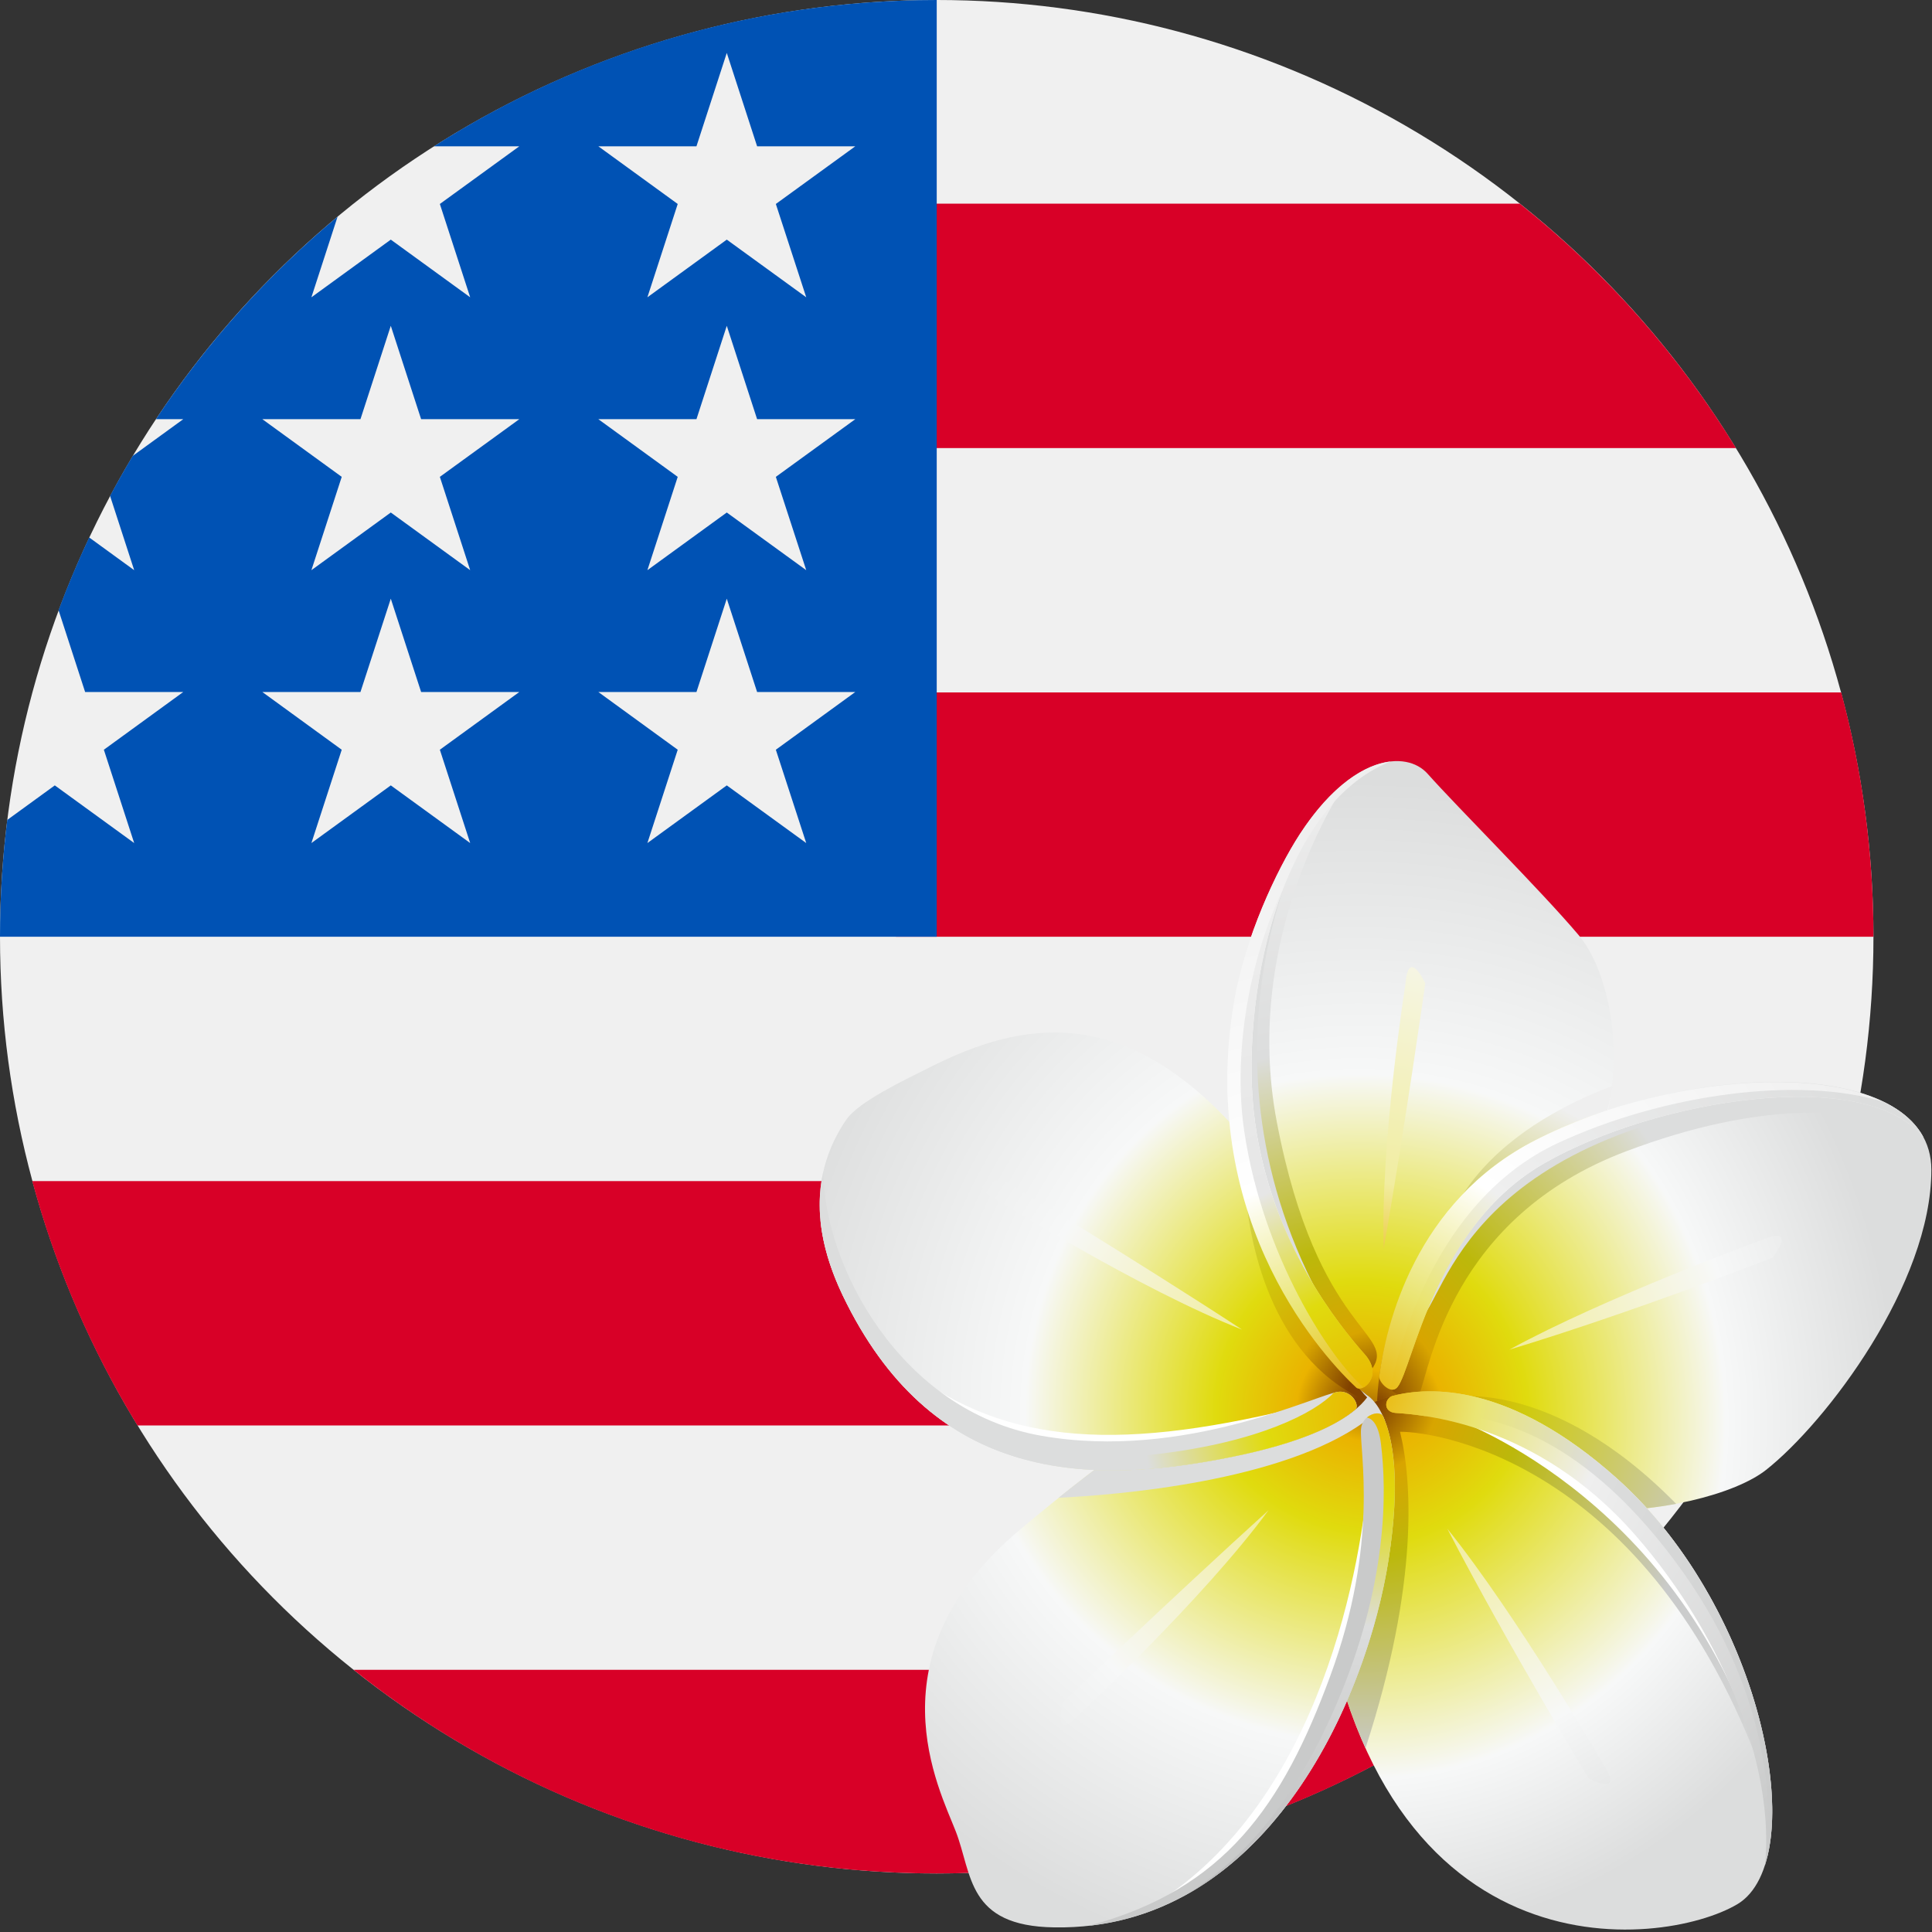 <?xml version="1.0" encoding="UTF-8"?>
<svg width="33px" height="33px" viewBox="0 0 33 33" version="1.1" xmlns="http://www.w3.org/2000/svg" xmlns:xlink="http://www.w3.org/1999/xlink">
    <rect x="0" y="0" width="33" height="33" fill="#333333" stroke="none"/>
    <!-- Generator: Sketch 51.2 (57519) - http://www.bohemiancoding.com/sketch -->
    <title>countries_hawaii</title>
    <desc>Created with Sketch.</desc>
    <defs>
        <radialGradient cx="37.265%" cy="98.327%" fx="37.265%" fy="98.327%" r="158.503%" gradientTransform="translate(0.373,0.983),scale(1,0.594),translate(-0.373,-0.983)" id="radialGradient-1">
            <stop stop-color="#814200" offset="3%"></stop>
            <stop stop-color="#EAB300" offset="12%"></stop>
            <stop stop-color="#E0DB0E" offset="25%"></stop>
            <stop stop-color="#F7F8F8" offset="56%"></stop>
            <stop stop-color="#DCDDDD" offset="100%"></stop>
        </radialGradient>
        <radialGradient cx="-38.461%" cy="110.973%" fx="-38.461%" fy="110.973%" r="361.432%" gradientTransform="translate(-0.385,1.11),scale(1,0.624),translate(0.385,-1.11)" id="radialGradient-2">
            <stop stop-color="#814200" offset="3%"></stop>
            <stop stop-color="#D8A500" offset="12%"></stop>
            <stop stop-color="#BCB80B" offset="25%"></stop>
            <stop stop-color="#EFEFEF" offset="56%"></stop>
            <stop stop-color="#EFEFEF" offset="100%"></stop>
        </radialGradient>
        <radialGradient cx="-1.51%" cy="73.95%" fx="-1.51%" fy="73.95%" r="148.429%" gradientTransform="translate(-0.015,0.739),scale(0.774,1),translate(0.015,-0.739)" id="radialGradient-3">
            <stop stop-color="#814200" offset="3%"></stop>
            <stop stop-color="#EAB300" offset="12%"></stop>
            <stop stop-color="#E0DB0E" offset="25%"></stop>
            <stop stop-color="#F7F8F8" offset="56%"></stop>
            <stop stop-color="#DCDDDD" offset="83%"></stop>
        </radialGradient>
        <radialGradient cx="-35.589%" cy="1.369%" fx="-35.589%" fy="1.369%" r="555.658%" gradientTransform="translate(-0.356,0.014),scale(0.506,1),translate(0.356,-0.014)" id="radialGradient-4">
            <stop stop-color="#814200" offset="3%"></stop>
            <stop stop-color="#D8A500" offset="12%"></stop>
            <stop stop-color="#CFCA0E" offset="25%"></stop>
            <stop stop-color="#C9CACA" offset="56%"></stop>
            <stop stop-color="#DCDDDD" offset="100%"></stop>
        </radialGradient>
        <radialGradient cx="11.787%" cy="1.432%" fx="11.787%" fy="1.432%" r="139.171%" gradientTransform="translate(0.118,0.014),scale(1,0.85),translate(-0.118,-0.014)" id="radialGradient-5">
            <stop stop-color="#814200" offset="3%"></stop>
            <stop stop-color="#EAB300" offset="12%"></stop>
            <stop stop-color="#E0DB0E" offset="25%"></stop>
            <stop stop-color="#F7F8F8" offset="56%"></stop>
            <stop stop-color="#DCDDDD" offset="77%"></stop>
        </radialGradient>
        <radialGradient cx="11.881%" cy="0.542%" fx="11.881%" fy="0.542%" r="161.877%" gradientTransform="translate(0.119,0.005),scale(0.867,1),translate(-0.119,-0.005)" id="radialGradient-6">
            <stop stop-color="#814200" offset="3%"></stop>
            <stop stop-color="#D8A500" offset="12%"></stop>
            <stop stop-color="#BCB80B" offset="25%"></stop>
            <stop stop-color="#C9CACA" offset="56%"></stop>
            <stop stop-color="#DCDDDD" offset="100%"></stop>
        </radialGradient>
        <radialGradient cx="94.455%" cy="4.907%" fx="94.455%" fy="4.907%" r="135.493%" gradientTransform="translate(0.945,0.049),scale(1,0.845),translate(-0.945,-0.049)" id="radialGradient-7">
            <stop stop-color="#814200" offset="3%"></stop>
            <stop stop-color="#EAB300" offset="12%"></stop>
            <stop stop-color="#E0DB0E" offset="25%"></stop>
            <stop stop-color="#F7F8F8" offset="56%"></stop>
            <stop stop-color="#DCDDDD" offset="90%"></stop>
        </radialGradient>
        <radialGradient cx="-140.913%" cy="-530.725%" fx="-140.913%" fy="-530.725%" r="262.923%" gradientTransform="translate(-1.409,-5.307),scale(0.386,1),translate(1.409,5.307)" id="radialGradient-8">
            <stop stop-color="#814200" offset="3%"></stop>
            <stop stop-color="#D8A500" offset="12%"></stop>
            <stop stop-color="#BCB80B" offset="25%"></stop>
            <stop stop-color="#C9CACA" offset="56%"></stop>
            <stop stop-color="#DCDDDD" offset="100%"></stop>
        </radialGradient>
        <radialGradient cx="100.294%" cy="84.608%" fx="100.294%" fy="84.608%" r="137.318%" gradientTransform="translate(1.003,0.846),scale(0.8,1),translate(-1.003,-0.846)" id="radialGradient-9">
            <stop stop-color="#814200" offset="3%"></stop>
            <stop stop-color="#EAB300" offset="12%"></stop>
            <stop stop-color="#E0DB0E" offset="25%"></stop>
            <stop stop-color="#F7F8F8" offset="56%"></stop>
            <stop stop-color="#DCDDDD" offset="100%"></stop>
        </radialGradient>
        <radialGradient cx="99.478%" cy="105.837%" fx="99.478%" fy="105.837%" r="459.492%" gradientTransform="translate(0.995,1.058),scale(1,0.239),translate(-0.995,-1.058)" id="radialGradient-10">
            <stop stop-color="#814200" offset="3%"></stop>
            <stop stop-color="#D8A500" offset="12%"></stop>
            <stop stop-color="#BCB80B" offset="25%"></stop>
            <stop stop-color="#DCDDDD" offset="56%"></stop>
            <stop stop-color="#EFEFEF" offset="100%"></stop>
        </radialGradient>
        <radialGradient cx="101.287%" cy="96.515%" fx="101.287%" fy="96.515%" r="516.034%" gradientTransform="translate(1.013,0.965),scale(1,0.552),translate(-1.013,-0.965)" id="radialGradient-11">
            <stop stop-color="#814200" offset="3%"></stop>
            <stop stop-color="#D8A500" offset="12%"></stop>
            <stop stop-color="#CFCA0E" offset="25%"></stop>
            <stop stop-color="#DCDDDD" offset="56%"></stop>
            <stop stop-color="#DCDDDD" offset="100%"></stop>
        </radialGradient>
        <radialGradient cx="86.429%" cy="101.86%" fx="86.429%" fy="101.86%" r="389.642%" gradientTransform="translate(0.864,1.019),scale(1,0.261),translate(-0.864,-1.019)" id="radialGradient-12">
            <stop stop-color="#EAB300" offset="0%"></stop>
            <stop stop-color="#EAE573" offset="17%"></stop>
            <stop stop-color="#FFFFFF" offset="36%"></stop>
            <stop stop-color="#EFEFEF" offset="90%"></stop>
        </radialGradient>
        <radialGradient cx="97.003%" cy="102.571%" fx="97.003%" fy="102.571%" r="482.472%" gradientTransform="translate(0.97,1.026),scale(1,0.263),translate(-0.97,-1.026)" id="radialGradient-13">
            <stop stop-color="#EAB300" offset="0%"></stop>
            <stop stop-color="#E0DB0E" offset="17%"></stop>
            <stop stop-color="#E6E6E6" offset="36%"></stop>
            <stop stop-color="#EFEFEF" offset="90%"></stop>
        </radialGradient>
        <radialGradient cx="-2.688%" cy="101.037%" fx="-2.688%" fy="101.037%" r="208.016%" gradientTransform="translate(-0.027,1.01),scale(0.58,1),translate(0.027,-1.01)" id="radialGradient-14">
            <stop stop-color="#814200" offset="3%"></stop>
            <stop stop-color="#D8A500" offset="12%"></stop>
            <stop stop-color="#BCB80B" offset="25%"></stop>
            <stop stop-color="#DCDDDD" offset="56%"></stop>
            <stop stop-color="#DCDDDD" offset="100%"></stop>
        </radialGradient>
        <radialGradient cx="-1.909%" cy="102.848%" fx="-1.909%" fy="102.848%" r="206.943%" gradientTransform="translate(-0.019,1.028),scale(0.565,1),translate(0.019,-1.028)" id="radialGradient-15">
            <stop stop-color="#EAB300" offset="0%"></stop>
            <stop stop-color="#EAE573" offset="17%"></stop>
            <stop stop-color="#FFFFFF" offset="36%"></stop>
            <stop stop-color="#EFEFEF" offset="90%"></stop>
        </radialGradient>
        <radialGradient cx="-4.009%" cy="102.915%" fx="-4.009%" fy="102.915%" r="212.353%" gradientTransform="translate(-0.04,1.029),scale(0.562,1),translate(0.04,-1.029)" id="radialGradient-16">
            <stop stop-color="#EAB300" offset="0%"></stop>
            <stop stop-color="#EAE573" offset="17%"></stop>
            <stop stop-color="#EFEFEF" offset="36%"></stop>
            <stop stop-color="#DCDDDD" offset="90%"></stop>
        </radialGradient>
        <radialGradient cx="-4.815%" cy="1.625%" fx="-4.815%" fy="1.625%" r="165.098%" gradientTransform="translate(-0.048,0.016),scale(1,0.814),translate(0.048,-0.016)" id="radialGradient-17">
            <stop stop-color="#EAB300" offset="0%"></stop>
            <stop stop-color="#EAE573" offset="17%"></stop>
            <stop stop-color="#EFEFEF" offset="36%"></stop>
            <stop stop-color="#C9CACA" offset="90%"></stop>
        </radialGradient>
        <radialGradient cx="-4.815%" cy="1.651%" fx="-4.815%" fy="1.651%" r="165.107%" gradientTransform="translate(-0.048,0.017),scale(1,0.827),translate(0.048,-0.017)" id="radialGradient-18">
            <stop stop-color="#EAB300" offset="0%"></stop>
            <stop stop-color="#EAE573" offset="17%"></stop>
            <stop stop-color="#DCDDDD" offset="36%"></stop>
            <stop stop-color="#C9CACA" offset="90%"></stop>
        </radialGradient>
        <radialGradient cx="-160.034%" cy="-138.955%" fx="-160.034%" fy="-138.955%" r="108.793%" gradientTransform="translate(-1.6,-1.39),scale(1,0.597),translate(1.6,1.39)" id="radialGradient-19">
            <stop stop-color="#EAB300" offset="0%"></stop>
            <stop stop-color="#EAE573" offset="17%"></stop>
            <stop stop-color="#EFEFEF" offset="36%"></stop>
            <stop stop-color="#C9CACA" offset="90%"></stop>
        </radialGradient>
        <radialGradient cx="87.742%" cy="-3.476%" fx="87.742%" fy="-3.476%" r="300.918%" gradientTransform="translate(0.877,-0.035),scale(1,0.44),translate(-0.877,0.035)" id="radialGradient-20">
            <stop stop-color="#EAB300" offset="0%"></stop>
            <stop stop-color="#E0DB0E" offset="17%"></stop>
            <stop stop-color="#DCDDDD" offset="36%"></stop>
            <stop stop-color="#B5B5B6" offset="90%"></stop>
        </radialGradient>
        <radialGradient cx="-41.018%" cy="-157.118%" fx="-41.018%" fy="-157.118%" r="111.028%" gradientTransform="translate(-0.41,-1.571),scale(0.556,1),translate(0.41,1.571)" id="radialGradient-21">
            <stop stop-color="#EAB300" offset="0%"></stop>
            <stop stop-color="#EAE573" offset="17%"></stop>
            <stop stop-color="#EFEFEF" offset="36%"></stop>
            <stop stop-color="#DCDDDD" offset="90%"></stop>
        </radialGradient>
        <radialGradient cx="102.487%" cy="71.554%" fx="102.487%" fy="71.554%" r="253.841%" gradientTransform="translate(1.025,0.716),scale(0.468,1),translate(-1.025,-0.716)" id="radialGradient-22">
            <stop stop-color="#EAB300" offset="0%"></stop>
            <stop stop-color="#E0DB0E" offset="17%"></stop>
            <stop stop-color="#DCDDDD" offset="36%"></stop>
            <stop stop-color="#DCDDDD" offset="90%"></stop>
        </radialGradient>
        <radialGradient cx="-51.545%" cy="143.292%" fx="-51.545%" fy="143.292%" r="558.97%" gradientTransform="translate(-0.515,1.433),scale(0.418,1),translate(0.515,-1.433)" id="radialGradient-23">
            <stop stop-color="#814200" offset="3%"></stop>
            <stop stop-color="#EAB300" offset="12%"></stop>
            <stop stop-color="#F1EDA0" offset="25%"></stop>
            <stop stop-color="#F7F8F8" offset="56%"></stop>
            <stop stop-color="#DCDDDD" offset="83%"></stop>
        </radialGradient>
        <radialGradient cx="-48.1%" cy="-50.746%" fx="-48.1%" fy="-50.746%" r="390.245%" gradientTransform="translate(-0.481,-0.507),scale(1,0.639),translate(0.481,0.507)" id="radialGradient-24">
            <stop stop-color="#814200" offset="3%"></stop>
            <stop stop-color="#EAB300" offset="12%"></stop>
            <stop stop-color="#F1EDA0" offset="25%"></stop>
            <stop stop-color="#F7F8F8" offset="56%"></stop>
            <stop stop-color="#DCDDDD" offset="77%"></stop>
        </radialGradient>
        <radialGradient cx="148.137%" cy="-51.694%" fx="148.137%" fy="-51.694%" r="305.987%" gradientTransform="translate(1.481,-0.517),scale(1,0.968),translate(-1.481,0.517)" id="radialGradient-25">
            <stop stop-color="#814200" offset="3%"></stop>
            <stop stop-color="#EAB300" offset="12%"></stop>
            <stop stop-color="#F1EDA0" offset="25%"></stop>
            <stop stop-color="#F7F8F8" offset="56%"></stop>
            <stop stop-color="#DCDDDD" offset="90%"></stop>
        </radialGradient>
        <radialGradient cx="-28.732%" cy="153.593%" fx="-28.732%" fy="153.593%" r="1460.187%" gradientTransform="translate(-0.287,1.536),scale(1,0.208),translate(0.287,-1.536)" id="radialGradient-26">
            <stop stop-color="#814200" offset="3%"></stop>
            <stop stop-color="#EAB300" offset="12%"></stop>
            <stop stop-color="#F1EDA0" offset="25%"></stop>
            <stop stop-color="#F7F8F8" offset="56%"></stop>
            <stop stop-color="#DCDDDD" offset="100%"></stop>
        </radialGradient>
        <radialGradient cx="148.774%" cy="148.942%" fx="148.774%" fy="148.942%" r="401.261%" gradientTransform="translate(1.488,1.489),scale(0.577,1),translate(-1.488,-1.489)" id="radialGradient-27">
            <stop stop-color="#814200" offset="3%"></stop>
            <stop stop-color="#EAB300" offset="12%"></stop>
            <stop stop-color="#F1EDA0" offset="25%"></stop>
            <stop stop-color="#F7F8F8" offset="56%"></stop>
            <stop stop-color="#DCDDDD" offset="100%"></stop>
        </radialGradient>
    </defs>
    <g id="area-map" stroke="none" stroke-width="1" fill="none" fill-rule="evenodd">
        <g id="countries_hawaii" fill-rule="nonzero">
            <circle id="Oval" fill="#F0F0F0" cx="16" cy="16" r="16"></circle>
            <g id="Group" transform="translate(0.5, 3.438)" fill="#D80027">
                <path d="M14.804,12.562 L31.5,12.562 C31.5,11.118 31.308,9.719 30.949,8.389 L14.804,8.389 L14.804,12.562 Z" id="Shape"></path>
                <path d="M14.804,4.215 L29.152,4.215 C28.172,2.616 26.92,1.204 25.46,0.041 L14.804,0.041 L14.804,4.215 Z" id="Shape"></path>
                <path d="M15.5,28.562 C19.266,28.562 22.727,27.261 25.46,25.084 L5.54,25.084 C8.273,27.261 11.734,28.562 15.5,28.562 Z" id="Shape"></path>
                <path d="M1.848,20.91 L29.152,20.91 C29.938,19.627 30.548,18.225 30.949,16.736 L0.051,16.736 C0.452,18.225 1.062,19.627 1.848,20.91 Z" id="Shape"></path>
            </g>
            <path d="M7.412,2.499 L8.87,2.499 L7.513,3.484 L8.031,5.078 L6.675,4.093 L5.319,5.078 L5.766,3.701 C4.572,4.696 3.526,5.861 2.663,7.16 L3.13,7.16 L2.267,7.787 C2.133,8.011 2.004,8.239 1.88,8.47 L2.292,9.739 L1.523,9.18 C1.332,9.585 1.157,10 1,10.422 L1.454,11.82 L3.13,11.82 L1.774,12.806 L2.292,14.4 L0.936,13.415 L0.124,14.005 C0.042,14.659 0,15.324 0,16 L16,16 C16,7.163 16,6.122 16,0 C12.839,0 9.893,0.917 7.412,2.499 Z M8.031,14.4 L6.675,13.415 L5.319,14.4 L5.837,12.806 L4.481,11.82 L6.157,11.82 L6.675,10.226 L7.193,11.82 L8.87,11.82 L7.513,12.806 L8.031,14.4 Z M7.513,8.145 L8.031,9.739 L6.675,8.754 L5.319,9.739 L5.837,8.145 L4.481,7.16 L6.157,7.16 L6.675,5.565 L7.193,7.16 L8.87,7.16 L7.513,8.145 Z M13.771,14.4 L12.414,13.415 L11.058,14.4 L11.576,12.806 L10.22,11.82 L11.896,11.82 L12.414,10.226 L12.932,11.82 L14.609,11.82 L13.252,12.806 L13.771,14.4 Z M13.252,8.145 L13.771,9.739 L12.414,8.754 L11.058,9.739 L11.576,8.145 L10.22,7.16 L11.896,7.16 L12.414,5.565 L12.932,7.16 L14.609,7.16 L13.252,8.145 Z M13.252,3.484 L13.771,5.078 L12.414,4.093 L11.058,5.078 L11.576,3.484 L10.22,2.499 L11.896,2.499 L12.414,0.904 L12.932,2.499 L14.609,2.499 L13.252,3.484 Z" id="Shape" fill="#0052B4"></path>
            <g id="アセット-1" transform="translate(14, 13)">
                <path d="M9.242,10.77 C9.242,10.77 6.367,8.363 7.077,4.116 C7.259,3.026 7.807,1.855 8.202,1.248 C9.082,-0.103 10.016,-0.197 10.385,0.217 C10.92,0.817 12.315,2.204 12.965,2.973 C13.615,3.741 14.016,5.972 12.635,7.807 C11.254,9.642 10.313,11.97 9.242,10.77 Z" id="Shape" fill="url(#radialGradient-1)"></path>
                <path d="M13.545,5.548 C12.484,5.939 9.59,7.316 10.848,10.367 C11.392,9.67 11.976,8.587 12.667,7.63 C13.112,7.017 13.412,6.304 13.545,5.548 Z" id="Shape" fill="url(#radialGradient-2)"></path>
                <path d="M9.523,10.924 C9.523,10.924 9.573,7.828 12.233,6.469 C14.892,5.109 18.989,5.033 18.989,6.982 C18.989,8.931 17.199,11.29 16.166,12.107 C15.132,12.923 10.922,13.519 9.523,10.924 Z" id="Shape" fill="url(#radialGradient-3)"></path>
                <path d="M10.758,10.871 L12.648,12.769 C13.31,12.837 13.976,12.809 14.63,12.687 C12.474,10.491 10.758,10.871 10.758,10.871 Z" id="Shape" fill="url(#radialGradient-4)"></path>
                <path d="M9.397,10.99 C9.397,10.99 11.074,9.975 13.619,12.254 C16.164,14.533 16.94,18.775 15.674,19.526 C14.407,20.277 9.321,20.909 8.489,13.598 C8.262,11.801 9.397,10.99 9.397,10.99 Z" id="Shape" fill="url(#radialGradient-5)"></path>
                <path d="M9.913,11.455 C10.601,11.455 14.294,12.037 16.203,17.576 C15.88,14.462 13.612,12.088 11.415,11.286 C10.853,11.081 9.722,10.86 9.722,10.86 C9.609,10.89 9.5,10.933 9.397,10.99 C9.397,10.99 8.263,11.8 8.49,13.596 C8.642,14.934 8.937,16.005 9.324,16.859 C10.248,14.026 10.112,12.245 9.913,11.455 Z" id="Shape" fill="url(#radialGradient-6)"></path>
                <path d="M9.348,10.83 C9.348,10.83 10.096,11.209 9.718,13.637 C9.339,16.066 7.6,19.981 4.008,19.921 C2.514,19.901 2.609,19.012 2.325,18.281 C2.042,17.55 0.85,15.295 3.403,13.144 C5.955,10.992 8.043,9.743 9.348,10.83 Z" id="Shape" fill="url(#radialGradient-7)"></path>
                <path d="M9.655,11.269 C9.519,10.916 9.348,10.83 9.348,10.83 C8.161,9.841 6.325,10.782 4.081,12.583 C5.062,12.536 7.89,12.312 9.305,11.286 C9.448,11.322 9.575,11.32 9.655,11.269 Z" id="Shape" fill="url(#radialGradient-8)"></path>
                <path d="M9.245,10.752 C9.245,10.752 7.451,9.155 7.085,6.256 C5.169,4.151 3.462,4.441 1.925,5.209 C1.45,5.446 0.664,5.818 0.456,6.124 C-0.181,7.059 -0.102,8.09 0.397,9.132 C1.89,12.235 4.433,12.412 7.04,11.885 C8.551,11.58 9.132,11.164 9.352,10.868 C9.315,10.831 9.279,10.793 9.245,10.752 Z" id="Shape" fill="url(#radialGradient-9)"></path>
                <path d="M8.969,0.404 C8.969,0.404 7.674,1.379 7.229,4.171 C6.672,7.665 8.725,10.095 9.427,10.394 C9.886,9.758 8.504,9.797 7.81,6.17 C7.196,2.962 8.969,0.404 8.969,0.404 Z" id="Shape" fill="url(#radialGradient-10)"></path>
                <path d="M9.245,10.752 C9.245,10.752 7.843,9.503 7.265,7.212 C7.318,8.216 7.71,10.159 9.267,10.894 C9.329,10.838 9.281,10.795 9.245,10.752 Z" id="Shape" fill="url(#radialGradient-11)"></path>
                <path d="M8.278,1.304 C8.278,1.304 6.106,5.316 8.892,9.758 C5.389,5.503 8.278,1.304 8.278,1.304 Z" id="Shape" fill="#DCDDDD"></path>
                <path d="M9.311,10.133 C8.886,9.655 7.724,8.24 7.438,6.178 C7.157,4.142 7.83,0.758 9.756,0.006 C9.316,0.054 8.749,0.409 8.202,1.248 C7.807,1.855 7.259,3.024 7.077,4.116 C6.438,7.939 8.704,10.271 9.163,10.699 C9.263,10.8 9.643,10.506 9.311,10.133 Z" id="Shape" fill="url(#radialGradient-12)"></path>
                <path d="M9.311,10.133 C8.886,9.655 7.724,8.24 7.438,6.178 C7.278,5.02 7.427,3.426 7.94,2.128 C7.287,3.479 7.069,5.094 7.254,6.33 C7.574,8.477 8.732,10.221 9.291,10.698 C9.42,10.629 9.55,10.402 9.311,10.133 Z" id="Shape" fill="url(#radialGradient-13)"></path>
                <path d="M11.527,7.209 C10.002,8.434 9.622,10.456 9.622,10.456 C9.622,10.456 9.688,10.99 10.246,10.802 C10.427,10.367 10.777,7.792 13.783,6.662 C16.058,5.806 17.583,5.931 18.635,6.22 C18.069,5.891 15.396,4.613 11.527,7.209 Z" id="Shape" fill="url(#radialGradient-14)"></path>
                <path d="M10.228,9.567 C10.739,9.191 10.947,6.227 17.035,5.654 C10.834,5.735 10.342,8.895 10.228,9.567 Z" id="Shape" fill="#DCDDDD"></path>
                <path d="M12.233,6.471 C10.164,7.526 9.674,9.632 9.557,10.517 C9.557,10.612 9.754,10.829 9.868,10.693 C10.133,10.377 10.492,7.944 12.382,6.866 C14.307,5.766 17.866,5.2 18.853,6.427 C18.127,5.067 14.607,5.261 12.233,6.471 Z" id="Shape" fill="url(#radialGradient-15)"></path>
                <path d="M9.869,10.693 C10.134,10.377 10.493,7.944 12.384,6.866 C14.308,5.766 17.867,5.2 18.854,6.427 C18.718,6.173 18.485,5.973 18.181,5.824 C16.724,5.368 14.395,5.693 12.611,6.524 C10.479,7.515 9.862,10.122 9.745,10.731 C9.79,10.746 9.839,10.731 9.869,10.693 Z" id="Shape" fill="url(#radialGradient-16)"></path>
                <path d="M10.72,11.187 C10.72,11.187 14.596,12.452 16.071,17.076 C15.163,11.819 10.966,11.246 10.72,11.187 Z" id="Shape" fill="#FFFFFF"></path>
                <path d="M13.619,12.254 C11.797,10.623 10.421,10.679 9.785,10.843 C9.639,10.898 9.629,11.12 9.838,11.134 C10.228,11.161 12.233,11.273 13.934,13.223 C15.516,15.035 16.316,17.291 16.146,18.863 C16.623,17.382 15.73,14.144 13.619,12.254 Z" id="Shape" fill="url(#radialGradient-17)"></path>
                <path d="M13.619,12.254 C11.797,10.623 10.421,10.679 9.785,10.843 C9.639,10.898 9.629,11.12 9.838,11.134 C9.929,11.14 10.104,11.151 10.342,11.188 C11.077,11.098 12.617,11.226 14.3,13.269 C16.064,15.409 16.301,17.431 16.181,18.738 C16.574,17.209 15.673,14.093 13.619,12.254 Z" id="Shape" fill="url(#radialGradient-18)"></path>
                <path d="M9.384,12.07 C9.384,12.07 9.359,17.867 5.69,19.546 C8.584,17.767 9.271,13.664 9.384,12.07 Z" id="Shape" fill="#FFFFFF"></path>
                <path d="M9.718,13.637 C9.929,12.283 9.79,11.566 9.627,11.197 C9.576,11.073 9.264,11.161 9.247,11.411 C9.221,11.793 9.564,13.347 8.717,15.64 C7.91,17.832 6.918,19.277 4.595,19.894 C7.79,19.546 9.361,15.932 9.718,13.637 Z" id="Shape" fill="url(#radialGradient-19)"></path>
                <path d="M9.718,13.637 C9.929,12.283 9.79,11.566 9.627,11.197 C9.594,11.116 9.449,11.126 9.347,11.212 C9.423,11.227 9.545,11.307 9.588,11.663 C9.689,12.486 9.705,14.062 8.831,16.101 C8.047,17.928 7.105,18.87 6.195,19.4 C8.326,18.263 9.427,15.51 9.718,13.637 Z" id="Shape" fill="url(#radialGradient-20)"></path>
                <path d="M1.323,10.258 C1.323,10.258 3.441,12.891 8.111,11.055 C4.959,11.819 3.031,11.661 1.323,10.258 Z" id="Shape" fill="#FFFFFF"></path>
                <path d="M8.867,10.772 C8.527,10.802 6.239,11.957 3.781,11.523 C1.387,11.1 0.073,8.626 0.063,7.014 C-0.092,7.696 0.052,8.412 0.397,9.132 C1.89,12.235 4.433,12.413 7.04,11.886 C8.224,11.646 8.837,11.339 9.153,11.075 C9.227,11.005 9.095,10.752 8.867,10.772 Z" id="Shape" fill="url(#radialGradient-21)"></path>
                <path d="M7.04,11.885 C8.224,11.646 8.837,11.339 9.153,11.075 C9.227,11.005 9.095,10.752 8.867,10.772 C8.837,10.776 8.807,10.782 8.779,10.791 C8.469,11.123 7.506,11.635 5.747,11.839 C4.045,12.038 2.288,11.561 1.102,10.095 C0.566,9.446 0.193,8.668 0.014,7.831 C0.053,8.258 0.188,8.695 0.398,9.133 C1.89,12.235 4.43,12.412 7.04,11.885 Z" id="Shape" fill="url(#radialGradient-22)"></path>
                <path d="M16.106,8.175 C16.106,8.175 13.42,9.155 11.779,10.054 C13.902,9.411 16.275,8.483 16.275,8.483 C16.275,8.483 16.724,7.92 16.106,8.175 Z" id="Shape" fill="url(#radialGradient-23)"></path>
                <path d="M10.72,13.11 C11.776,15.14 13.135,17.376 13.135,17.376 C13.135,17.376 13.759,17.712 13.388,17.139 C13.388,17.138 11.913,14.593 10.72,13.11 Z" id="Shape" fill="url(#radialGradient-24)"></path>
                <path d="M4.429,16.286 C4.429,16.286 6.54,14.33 7.669,12.794 C6,14.308 4.151,16.079 4.151,16.079 C4.151,16.079 3.971,16.789 4.429,16.286 Z" id="Shape" fill="url(#radialGradient-25)"></path>
                <path d="M10.005,3.816 C10.005,3.816 9.578,6.497 9.634,8.334 C10.009,6.178 10.345,3.797 10.345,3.797 C10.345,3.797 10.055,3.16 10.005,3.816 Z" id="Shape" fill="url(#radialGradient-26)"></path>
                <path d="M3.018,7.488 C3.018,7.488 5.48,9.032 7.216,9.711 C5.342,8.486 3.126,7.152 3.126,7.152 C3.126,7.152 2.424,7.179 3.018,7.488 Z" id="Shape" fill="url(#radialGradient-27)"></path>
            </g>
        </g>
    </g>
</svg>